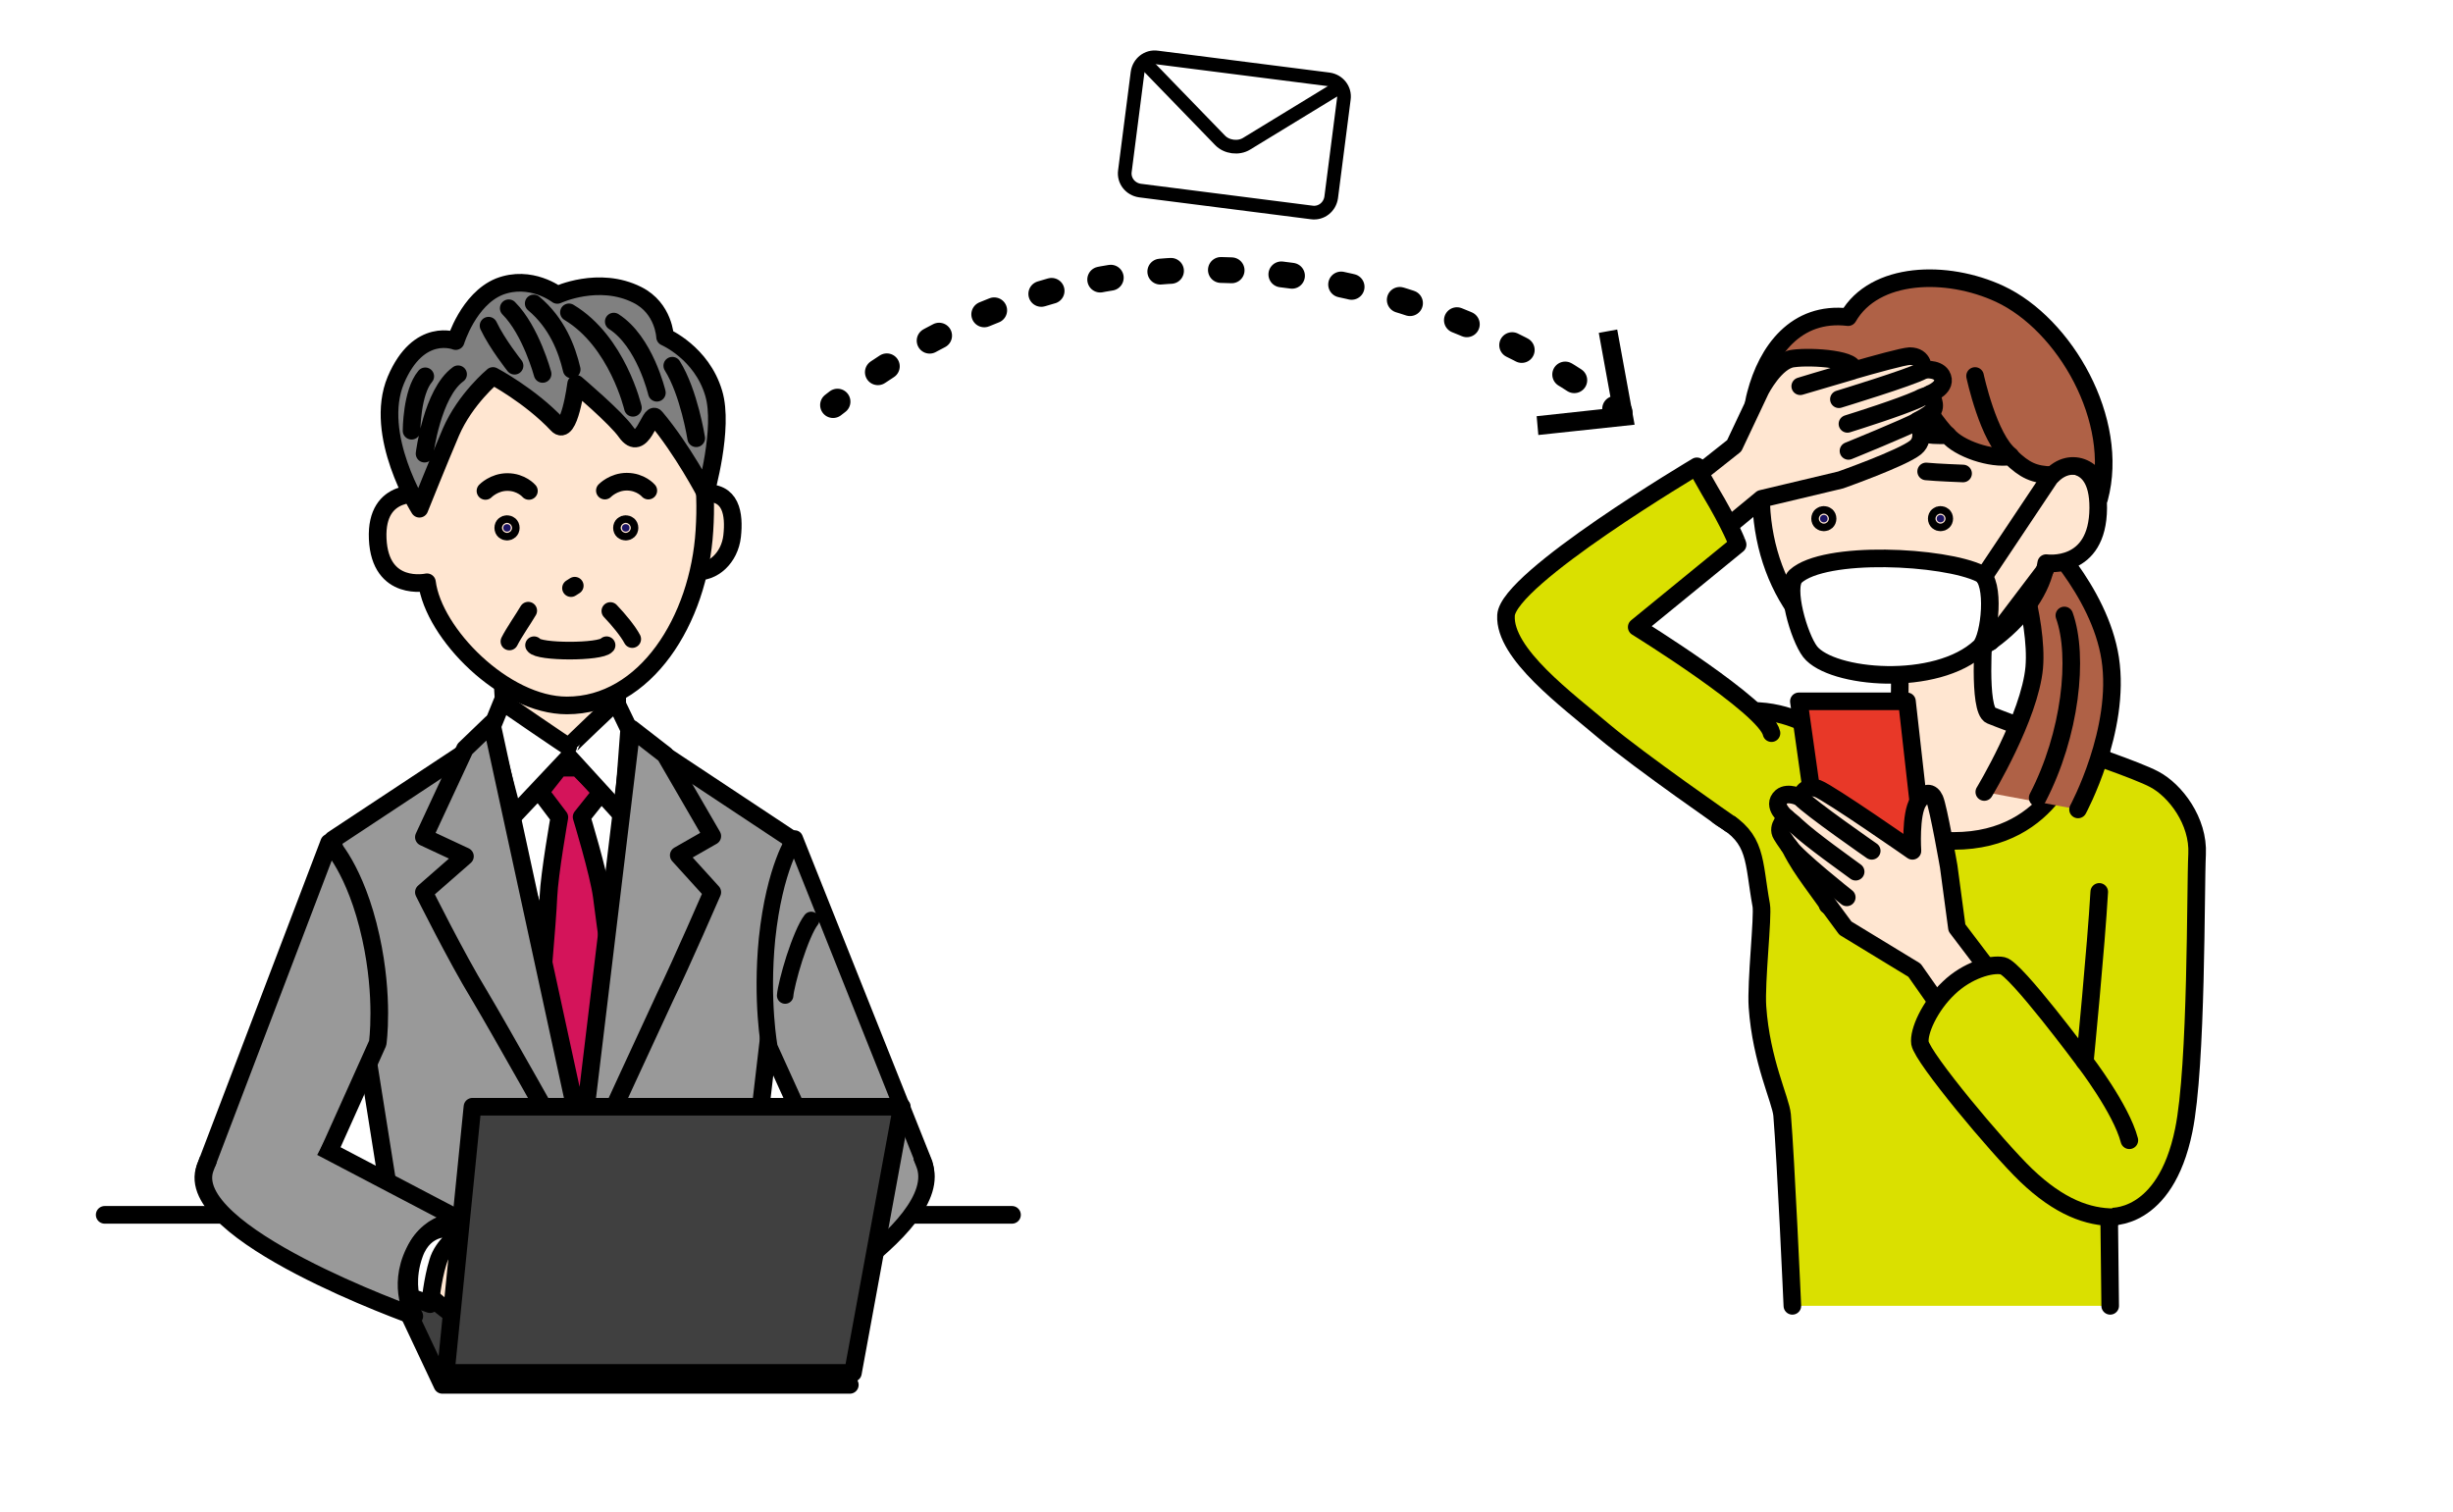 <?xml version="1.0" encoding="utf-8"?>
<!-- Generator: Adobe Illustrator 26.0.1, SVG Export Plug-In . SVG Version: 6.00 Build 0)  -->
<svg version="1.1" id="レイヤー_2" xmlns="http://www.w3.org/2000/svg" xmlns:xlink="http://www.w3.org/1999/xlink" x="0px"
	 y="0px" viewBox="0 0 717 442" style="enable-background:new 0 0 717 442;" xml:space="preserve">
<style type="text/css">
	.st0{fill:none;}
	.st1{fill:none;stroke:#000000;stroke-width:5.157;stroke-linecap:round;stroke-linejoin:round;stroke-miterlimit:10;}
	
		.st2{fill-rule:evenodd;clip-rule:evenodd;fill:#404040;stroke:#000000;stroke-width:5.157;stroke-linecap:round;stroke-linejoin:round;stroke-miterlimit:10;}
	
		.st3{fill-rule:evenodd;clip-rule:evenodd;fill:#FFE6D1;stroke:#000000;stroke-width:5.157;stroke-linecap:round;stroke-linejoin:round;stroke-miterlimit:10;}
	
		.st4{fill-rule:evenodd;clip-rule:evenodd;fill:#999999;stroke:#000000;stroke-width:5.157;stroke-linecap:round;stroke-linejoin:round;stroke-miterlimit:10;}
	
		.st5{fill-rule:evenodd;clip-rule:evenodd;fill:#FFFFFF;stroke:#000000;stroke-width:5.157;stroke-linecap:round;stroke-linejoin:round;stroke-miterlimit:10;}
	
		.st6{fill-rule:evenodd;clip-rule:evenodd;fill:#D4145A;stroke:#000000;stroke-width:5.157;stroke-linecap:round;stroke-linejoin:round;stroke-miterlimit:10;}
	
		.st7{fill-rule:evenodd;clip-rule:evenodd;fill:#999999;stroke:#000000;stroke-width:5.157;stroke-linecap:square;stroke-linejoin:round;stroke-miterlimit:10;}
	
		.st8{fill-rule:evenodd;clip-rule:evenodd;fill:#999999;stroke:#000000;stroke-width:4.809;stroke-linecap:round;stroke-linejoin:round;stroke-miterlimit:10;}
	.st9{fill:none;stroke:#000000;stroke-width:4.809;stroke-linecap:round;stroke-linejoin:round;stroke-miterlimit:10;}
	
		.st10{fill-rule:evenodd;clip-rule:evenodd;fill:#999999;stroke:#000000;stroke-width:4.809;stroke-linecap:square;stroke-linejoin:round;stroke-miterlimit:10;}
	
		.st11{fill-rule:evenodd;clip-rule:evenodd;fill:#FFE6D1;stroke:#000000;stroke-width:4.809;stroke-linecap:round;stroke-linejoin:round;stroke-miterlimit:10;}
	
		.st12{fill-rule:evenodd;clip-rule:evenodd;fill:#FFFFFF;stroke:#000000;stroke-width:4.809;stroke-linecap:round;stroke-linejoin:round;stroke-miterlimit:10;}
	.st13{fill:#1B1464;stroke:#000000;stroke-width:5.157;stroke-linecap:round;stroke-linejoin:round;stroke-miterlimit:10;}
	
		.st14{fill-rule:evenodd;clip-rule:evenodd;fill:#808080;stroke:#000000;stroke-width:5.157;stroke-linecap:round;stroke-linejoin:round;stroke-miterlimit:10;}
	.st15{fill:none;stroke:#000000;stroke-width:7.556;stroke-linecap:round;stroke-linejoin:round;}
	.st16{fill:none;stroke:#000000;stroke-width:7.556;stroke-linecap:round;stroke-linejoin:round;stroke-dasharray:3.128,14.599;}
	.st17{stroke:#000000;stroke-miterlimit:10;}
	
		.st18{fill-rule:evenodd;clip-rule:evenodd;fill:#FFFFFF;stroke:#000000;stroke-width:4;stroke-linecap:round;stroke-linejoin:round;stroke-miterlimit:10;}
	.st19{fill:none;stroke:#000000;stroke-width:4;stroke-linecap:round;stroke-linejoin:round;stroke-miterlimit:10;}
	
		.st20{fill-rule:evenodd;clip-rule:evenodd;fill:#FFE6D1;stroke:#000000;stroke-width:5.143;stroke-linecap:round;stroke-linejoin:round;stroke-miterlimit:10;}
	
		.st21{fill-rule:evenodd;clip-rule:evenodd;fill:#DAE000;stroke:#000000;stroke-width:5.143;stroke-linecap:round;stroke-linejoin:round;stroke-miterlimit:10;}
	
		.st22{fill-rule:evenodd;clip-rule:evenodd;fill:#AF6146;stroke:#000000;stroke-width:5.143;stroke-linecap:round;stroke-linejoin:round;stroke-miterlimit:10;}
	
		.st23{fill:url(#SVGID_00000137833167802988447360000001151092662108892295_);stroke:#000000;stroke-width:5.143;stroke-linecap:round;stroke-linejoin:round;stroke-miterlimit:10;}
	
		.st24{fill-rule:evenodd;clip-rule:evenodd;fill:#E83828;stroke:#000000;stroke-width:5.143;stroke-linecap:round;stroke-linejoin:round;stroke-miterlimit:10;}
	.st25{fill:none;stroke:#000000;stroke-width:5.143;stroke-linecap:round;stroke-linejoin:round;stroke-miterlimit:10;}
	.st26{fill:#DAE000;stroke:#000000;stroke-width:5.143;stroke-linecap:round;stroke-linejoin:round;stroke-miterlimit:10;}
	
		.st27{fill:url(#SVGID_00000166642354084156059030000009184201159223336594_);stroke:#000000;stroke-width:5.143;stroke-linecap:round;stroke-linejoin:round;stroke-miterlimit:10;}
	.st28{fill:#1B1464;stroke:#000000;stroke-width:5.143;stroke-linecap:round;stroke-linejoin:round;stroke-miterlimit:10;}
	
		.st29{fill-rule:evenodd;clip-rule:evenodd;fill:#A56A53;stroke:#000000;stroke-width:5.143;stroke-linecap:round;stroke-linejoin:round;stroke-miterlimit:10;}
	
		.st30{fill-rule:evenodd;clip-rule:evenodd;fill:#FF8D95;stroke:#000000;stroke-width:5.143;stroke-linecap:round;stroke-linejoin:round;stroke-miterlimit:10;}
	
		.st31{fill-rule:evenodd;clip-rule:evenodd;fill:#FFFFFF;stroke:#000000;stroke-width:5.143;stroke-linecap:round;stroke-linejoin:round;stroke-miterlimit:10;}
	.st32{fill:#FCDCA4;stroke:#000000;stroke-width:5.143;stroke-linecap:round;stroke-linejoin:round;stroke-miterlimit:10;}
</style>
<pattern  y="442" width="828" height="760" patternUnits="userSpaceOnUse" id="SVGID_1_" viewBox="0 -760 828 760" style="overflow:visible;">
	<g>
		<rect y="-760" class="st0" width="828" height="760"/>
	</g>
</pattern>
<pattern  y="442" width="828" height="760" patternUnits="userSpaceOnUse" id="SVGID_2_" viewBox="0 -760 828 760" style="overflow:visible;">
	<g>
		<rect y="-760" class="st0" width="828" height="760"/>
	</g>
</pattern>
<path class="st1" d="M30.6,355.1h265.2"/>
<path class="st2" d="M129.3,404.8l-18.9-40.1h119.9l18.1,40.1H129.3z"/>
<path class="st3" d="M148.1,219.4l-1.7-28.1h34v28.1H148.1z"/>
<path class="st4" d="M136.5,219.5l-39.2,25.9l17.5,110.2h103.8l12.9-110.2l-39.1-25.9H136.5z"/>
<path class="st5" d="M170.7,308.1l-29.2-83.2l24.7-3.7l22.5,3.7L170.7,308.1z"/>
<path class="st6" d="M168.9,224.4h-5.4l-5.6,7.1l5.6,7.4c0,0-2.9,16.4-3.2,23.2c-0.3,7.5-2.5,31.5-2.5,31.5L170,331l10.3-37.5
	c0,0-3.5-24-4.4-31.5c-0.9-6.8-5.9-23.2-5.9-23.2l5.9-7.4L168.9,224.4L168.9,224.4z"/>
<path class="st5" d="M146.8,205.1c0,0,19.6,13.5,19.5,13.2c0-0.3,13.7-13.2,13.7-13.2l3.9,8.1l-1.9,25.3l-15.7-17.2l-16.2,17.2
	l-6.6-25.3L146.8,205.1z"/>
<path class="st4" d="M175.2,333c0,0,14.9-32.4,19.2-41.6c4.9-10.1,13.8-30.6,13.8-30.6l-9.8-10.8l9.8-5.6l-13.8-23.8l-9.8-7.6
	l-14.4,119.7 M165.2,335c0,0-19.1-34.1-25.2-44.3c-6.6-10.8-16.1-29.9-16.1-29.9l12-10.5l-12-5.6l12-25.8l7.8-7.5l27.5,126.7
	 M96.2,336.5l14.2-31.6c0,0,1.9-13.2-2-30.9c-4.4-20.1-12.2-27.7-12.2-27.7s-31.6,83-36.2,95c0,0-3.9,13,16.2,13
	C90.5,354.3,96.2,336.5,96.2,336.5L96.2,336.5z"/>
<path class="st7" d="M60,341.3c-7.4,19.1,61.1,43.4,61.1,43.4s-5.1-8.3,0-18.7c5.1-10.5,14.4-8.9,14.4-8.9l-39.3-20.6"/>
<path class="st3" d="M132.7,361.2l26.4,2.5l-7.8,25.3c0,0-11.3,0.5-16.4-2.9s-10-7.8-10-7.8s0.2-6.4,1.5-10.1
	C128.3,363.5,132.7,361.2,132.7,361.2z"/>
<path class="st5" d="M134.4,360.6l-2.7-1.5c0,0-7.5-1.2-10.6,7.4c-2.6,7.2-1,12.7-1,12.7l5.6,2c0,0,0.7-7.2,2.3-12.3
	C129.4,364,134.4,360.6,134.4,360.6z"/>
<path class="st8" d="M239.2,337.6l-14.3-31.5c0,0-2.5-13.4-0.7-31.7c2.2-20.9,8.1-29.3,8.1-29.3l0,0c0,0,33.1,83,37.9,95
	c0,0,4.2,13.1-12.6,14.3C245.4,355.4,239.2,337.6,239.2,337.6z"/>
<path class="st9" d="M237.1,268.9c-1.5,1.9-3.4,6.6-4.9,11.2c-1.5,4.7-2.6,9.3-2.7,10.9"/>
<path class="st10" d="M270.1,340.2c7.6,19.1-48.2,48.4-48.2,48.4s3.7-8.8-1.4-19.2c-5.1-10.4-12.8-8.2-12.8-8.2l31.6-23.6"/>
<path class="st11" d="M210.2,365.2l-22.1,4.2l8.6,25.5c0,0,9.6-0.3,13.7-4.1s7.8-8.7,7.8-8.7s-0.7-6.6-2.1-10.3
	C214.2,367.3,210.2,365.2,210.2,365.2L210.2,365.2L210.2,365.2z"/>
<path class="st9" d="M256.3,344.1c-5.6-6.4-15.9-6-15.9-6"/>
<path class="st12" d="M208.8,364.7l2.2-1.8c0,0,6.2-1.7,9.5,6.9c2.7,7.3,1.9,13,1.9,13l-4.5,2.4c0,0-1-7.4-2.9-12.5
	C213.3,367.8,208.8,364.7,208.8,364.7L208.8,364.7L208.8,364.7z"/>
<path class="st2" d="M138.1,323.5h125.5l-14.3,77.8h-119L138.1,323.5z"/>
<path class="st3" d="M214,156.7c-0.7,6.3-5.6,10.9-10.9,10.3c-5.4-0.6-9.2-6.1-8.5-12.5c0.7-6.3,2.6-9.5,10.9-10.3
	C213.8,143.4,214.7,150.3,214,156.7z"/>
<path class="st3" d="M164.3,101.9c-36,0-40,21.2-40.6,42.6c0,0-14-2.5-13.3,13c0.7,15.7,14.4,12.7,14.4,12.7c1.9,15,22.6,36,40.9,36
	c23,0,38.6-25,40.2-51.1C207.6,128.9,200.2,101.9,164.3,101.9L164.3,101.9z"/>
<circle class="st13" cx="148.2" cy="154.3" r="1.1"/>
<circle class="st13" cx="182.9" cy="154.3" r="1.1"/>
<path class="st3" d="M168,171.2l-1.1,0.7"/>
<path class="st14" d="M144.1,109.9c0,0,10.8,5.7,18.8,14.2c3.5,3.9,5.5-11.9,5.5-11.9s11.7,9.9,14.6,14.1c4.7,6.6,7-6.4,8.6-4.3
	c8,9.5,14.6,22.2,14.6,22.2s5.5-19.1,2.4-29.3c-3.5-11.8-14.2-16.4-14.2-16.4s-0.3-8.4-8.1-12.3c-11.3-5.7-23.4,0-23.4,0
	s-7.8-6-17-2.4c-9,3.7-12.7,15.9-12.7,15.9s-10.8-4.4-17.5,11.4c-6.7,16,6.9,37.6,6.9,37.6s5.9-14.7,9.2-22.4
	C136,116.6,144.1,109.9,144.1,109.9L144.1,109.9z"/>
<path class="st1" d="M142.8,95.2c2.5,5.3,7.6,11.7,7.6,11.7 M124.3,110c-4,4.7-4,15.9-4,15.9 M196.5,106.9c4.9,7.8,7,21.2,7,21.2
	 M179.4,94c9.1,5.8,12.6,20.8,12.6,20.8 M166.3,91.3c14.2,8.5,18.7,27.9,18.7,27.9 M156,88.7c6.8,5.7,9.7,13.3,11.1,19.3
	 M148.7,90.1c6.5,6.5,9.9,19.2,9.9,19.2 M133.9,109.4c-7.6,5.5-9.8,23.2-9.8,23.2 M154.4,178.5c-1.4,2.4-4.2,6.4-5.5,9 M178.4,178.6
	c2.4,2.5,5.2,5.9,6.4,8.2 M177.3,188.6c-1.7,2.1-20,2.1-21.2,0"/>
<path class="st1" d="M141.9,143.5c0,0,2.5-2.6,6.4-2.6c4.1,0,6.3,2.6,6.3,2.6 M176.8,143.4c0,0,2.5-2.6,6.4-2.6
	c4.1,0,6.3,2.6,6.3,2.6"/>
<g id="レイヤー_2_00000150780924612630141430000012970007738302753686_">
	<g>
		<g>
			<path class="st15" d="M243.5,118.4c0.4-0.3,0.9-0.7,1.3-1"/>
			<path class="st16" d="M256.6,108.8c82.7-55.9,169.6-21.5,209.7,6.4"/>
			<path class="st15" d="M472.1,119.5c0.4,0.3,0.9,0.7,1.3,1"/>
			<g>
				<polygon class="st17" points="450.1,126.6 449.7,122.1 471.9,119.7 467.9,97.7 472.3,96.9 477.2,123.7 				"/>
			</g>
		</g>
	</g>
	<g>
		<path class="st18" d="M383.4,62.1l-50.2-6.4c-2.8-0.4-4.8-2.9-4.4-5.7l3.7-28.8c0.4-2.8,2.9-4.8,5.7-4.4l50.2,6.4
			c2.8,0.4,4.8,2.9,4.4,5.7l-3.7,28.8C388.7,60.5,386.2,62.5,383.4,62.1z"/>
		<path class="st19" d="M391.6,25.4L364.4,42c-2.4,1.5-5.9,1-7.8-1l-21.9-22.6"/>
	</g>
</g>
<g>
	<path class="st20" d="M579.9,184.4c0,0-1.8,23.1,2,24.7s32.8,12.2,32.8,12.2s-13.6,28.2-47.2,28.2c-33.2,0-45.5-34.1-45.5-34.1
		s29.9-3,32.2-6.4s0.3-23.4,0.3-23.4L579.9,184.4L579.9,184.4z"/>
	<path class="st21" d="M523.9,381.7c0,0-1.9-42.6-3-55.8c-0.4-4.4-6.1-15.7-7.2-31.6c-0.5-7.2,1.7-26.5,1.1-29.7
		c-2.4-13.2-1.1-19.4-11.7-25.5c-8.8-5.2,2.4-31.2,9-31.3c10.9-0.1,19.3,5.7,19.3,5.7s10.2,32.3,39.7,32.3s35.7-26.7,35.7-26.7
		s17.9,6,22.9,8.7c6.1,3.2,13,12.2,12.5,21.9s0,61.7-3.9,80.7c-5.5,26.9-21.8,25.2-21.8,25.2l0.3,26.1"/>
	<path class="st22" d="M607.4,236.6c0,0,12.6-23.3,9.4-44.1c-3.1-20.1-21.2-37.5-21.2-37.5l-7.7,3.7c0,0,7.9,22.1,6.7,36.4
		c-1.3,14.4-14.6,36.4-14.6,36.4"/>
	
		<pattern  id="SVGID_00000032618668954534279850000005802170315849886887_" xlink:href="#SVGID_1_" patternTransform="matrix(0.725 0 0 -0.803 -5669.364 -17684.357)">
	</pattern>
	
		<path style="fill:url(#SVGID_00000032618668954534279850000005802170315849886887_);stroke:#000000;stroke-width:5.143;stroke-linecap:round;stroke-linejoin:round;stroke-miterlimit:10;" d="
		M613.6,260.7c-0.9,15.8-4.2,49.5-4.2,49.5"/>
	<path class="st24" d="M525.8,205l8.4,59.6h29.9l-6.7-59.6H525.8z"/>
	<path class="st20" d="M590.2,295.2l-18.2-24l-2.4-17.9c0,0-3-17.2-4.1-19.7c-1-2.2-2.8-2.4-4.8,0.7c-2.4,3.7-1.7,14.4-1.7,14.4
		s-24.1-16.8-27.7-18.2c-4.1-1.3-5,2.6-5,2.6s-3.7-1.8-5.6-0.2c-3,2.6,1.5,6.1,1.5,6.1s-3,2.6-1.5,5c1,1.7,2.6,3.8,2.6,3.8
		s0.7,1.7,3,5.3c2.6,4.1,13.1,18.2,13.1,18.2l20.2,12.3l16.2,23.1"/>
	<path class="st25" d="M526.3,233.2c2.8,3,20.8,15.5,20.8,15.5 M542.4,254.8c-2.4-1.8-12.9-9.2-17.3-13.3c-1.1-1.1-2.4-2-3.1-2.6
		 M523,247.4c2.4,3.5,16.8,14.9,16.8,14.9"/>
	<path class="st26" d="M609.3,310.2c0,0-20.1-27.1-23.9-27.9c-3.4-0.7-10.4,1.3-15.8,6.5c-5.6,5.3-8.9,12.8-8.4,16.1
		c0.8,4.4,22.5,30.4,31,38.6c9.8,9.4,18.2,12.3,25.7,12.3"/>
	
		<pattern  id="SVGID_00000119804406617552317380000008179687432835108258_" xlink:href="#SVGID_2_" patternTransform="matrix(0.725 0 0 -0.803 -5667.91 -17736.065)">
	</pattern>
	
		<path style="fill:url(#SVGID_00000119804406617552317380000008179687432835108258_);stroke:#000000;stroke-width:5.143;stroke-linecap:round;stroke-linejoin:round;stroke-miterlimit:10;" d="
		M609.3,310.2c0,0,10.7,13.9,13.1,23.1"/>
	<path class="st25" d="M603.4,179.9c4.3,12,1.8,34.8-7.8,53.3"/>
	<path class="st20" d="M559,95c37.1,0.8,40.7,20.3,40.9,41.8c0,0,13.5-5.5,13.4,11.7c-0.1,18.3-15.2,16.1-15.2,16.1
		c-2.3,15.1-22.5,31.9-41.4,31.4c-23.7-0.6-40.8-22.3-41.9-48.6C513.7,121.1,521.9,94.2,559,95L559,95z"/>
	<circle class="st28" cx="533.1" cy="151.6" r="1.1"/>
	<circle class="st28" cx="567.2" cy="151.6" r="1.1"/>
	<path class="st25" d="M545.6,167.8l1,0.5"/>
	<path class="st20" d="M573.8,138.4c0,0-7.9-0.3-10.8-0.6 M527.2,139.5c0,0,4.4,0.3,9.1-2.4"/>
	<path class="st22" d="M514.8,147.5c0,0,1.8-13.3,9.6-25.2c7.8-12,16.6-14.3,16.6-14.3s5.1,9.6,11.6,14.3s10.9,5.1,16.7,4.9
		c3.3,4,12.7,7.1,18.3,6.2c4.2,4.1,7,5.4,12.3,5.5c6.2-6.2,14.9-0.8,13.7,6.7c6.1-22.7-10-50.8-29.1-59.7
		c-15.5-7.2-36.6-6.6-44.3,6.8c-15.3-1.8-23.7,9.9-27,22.5C509.8,127.7,514.8,147.5,514.8,147.5L514.8,147.5z"/>
	<path class="st29" d="M555.2,106c0,0,8.1,15.2,14,21.2 M577.3,109.9c0,0,3.9,18.3,10.3,23.3"/>
	<path class="st30" d="M546.8,177.2c-0.4-1.2,13.2-1.5,13.2-0.5C559.9,185.5,549,185.4,546.8,177.2z"/>
	<path class="st31" d="M524.8,168.5c8.5-7.8,43.5-6,54.1-0.8c4.4,2.2,2.8,18.5-0.1,21.4c-12.8,12-43.5,9.3-49.7,1.4
		C525.8,186.2,521.6,171.6,524.8,168.5L524.8,168.5z"/>
	<g>
		<path class="st20" d="M482.9,149.3l24-19l7.7-16.3c0,0,4.4-8.6,9.5-9.2c5.7-0.8,19.4,0.3,17.4,3.6c-3.1,0.9-15.3,4.5-15.3,4.5
			s28.1-8.6,32-8.8c4.3,0,3.9,4,3.9,4s4-0.6,5.4,1.6c2,3.4-3.3,5.4-3.3,5.4s2.4,3.7,0.3,5.4c-1.4,1.2-4,2.5-4,2.5s2.7,5.1-0.6,7.8
			c-3.8,3.1-21.9,9.5-21.9,9.5l-23.1,5.5l-21.8,18"/>
		<path class="st25" d="M562.1,108.3c-3.6,2-24.6,8.4-24.6,8.4 M540,123.9c2.9-0.9,15.2-4.8,20.6-7.2c1.4-0.8,2.8-1.1,3.8-1.5
			 M560.9,122.9c-3.6,2-20.6,8.9-20.6,8.9"/>
	</g>
	<path class="st26" d="M517.8,214.3c-1.7-7.7-39.4-31-39.4-31l29.5-24.1c0.1,0.1-1.9-5.4-8.2-15.9c-4.2-7.2-3.7-7-3.7-7
		s-55.3,32.8-55.8,43.6c-0.6,11.2,17.9,24.7,28.6,33.8c10.7,9,37,27.2,37,27.2"/>
	<path class="st32" d="M579.9,168.5l19.9-29.8 M597.8,166.5l-16,21.1"/>
</g>
</svg>
